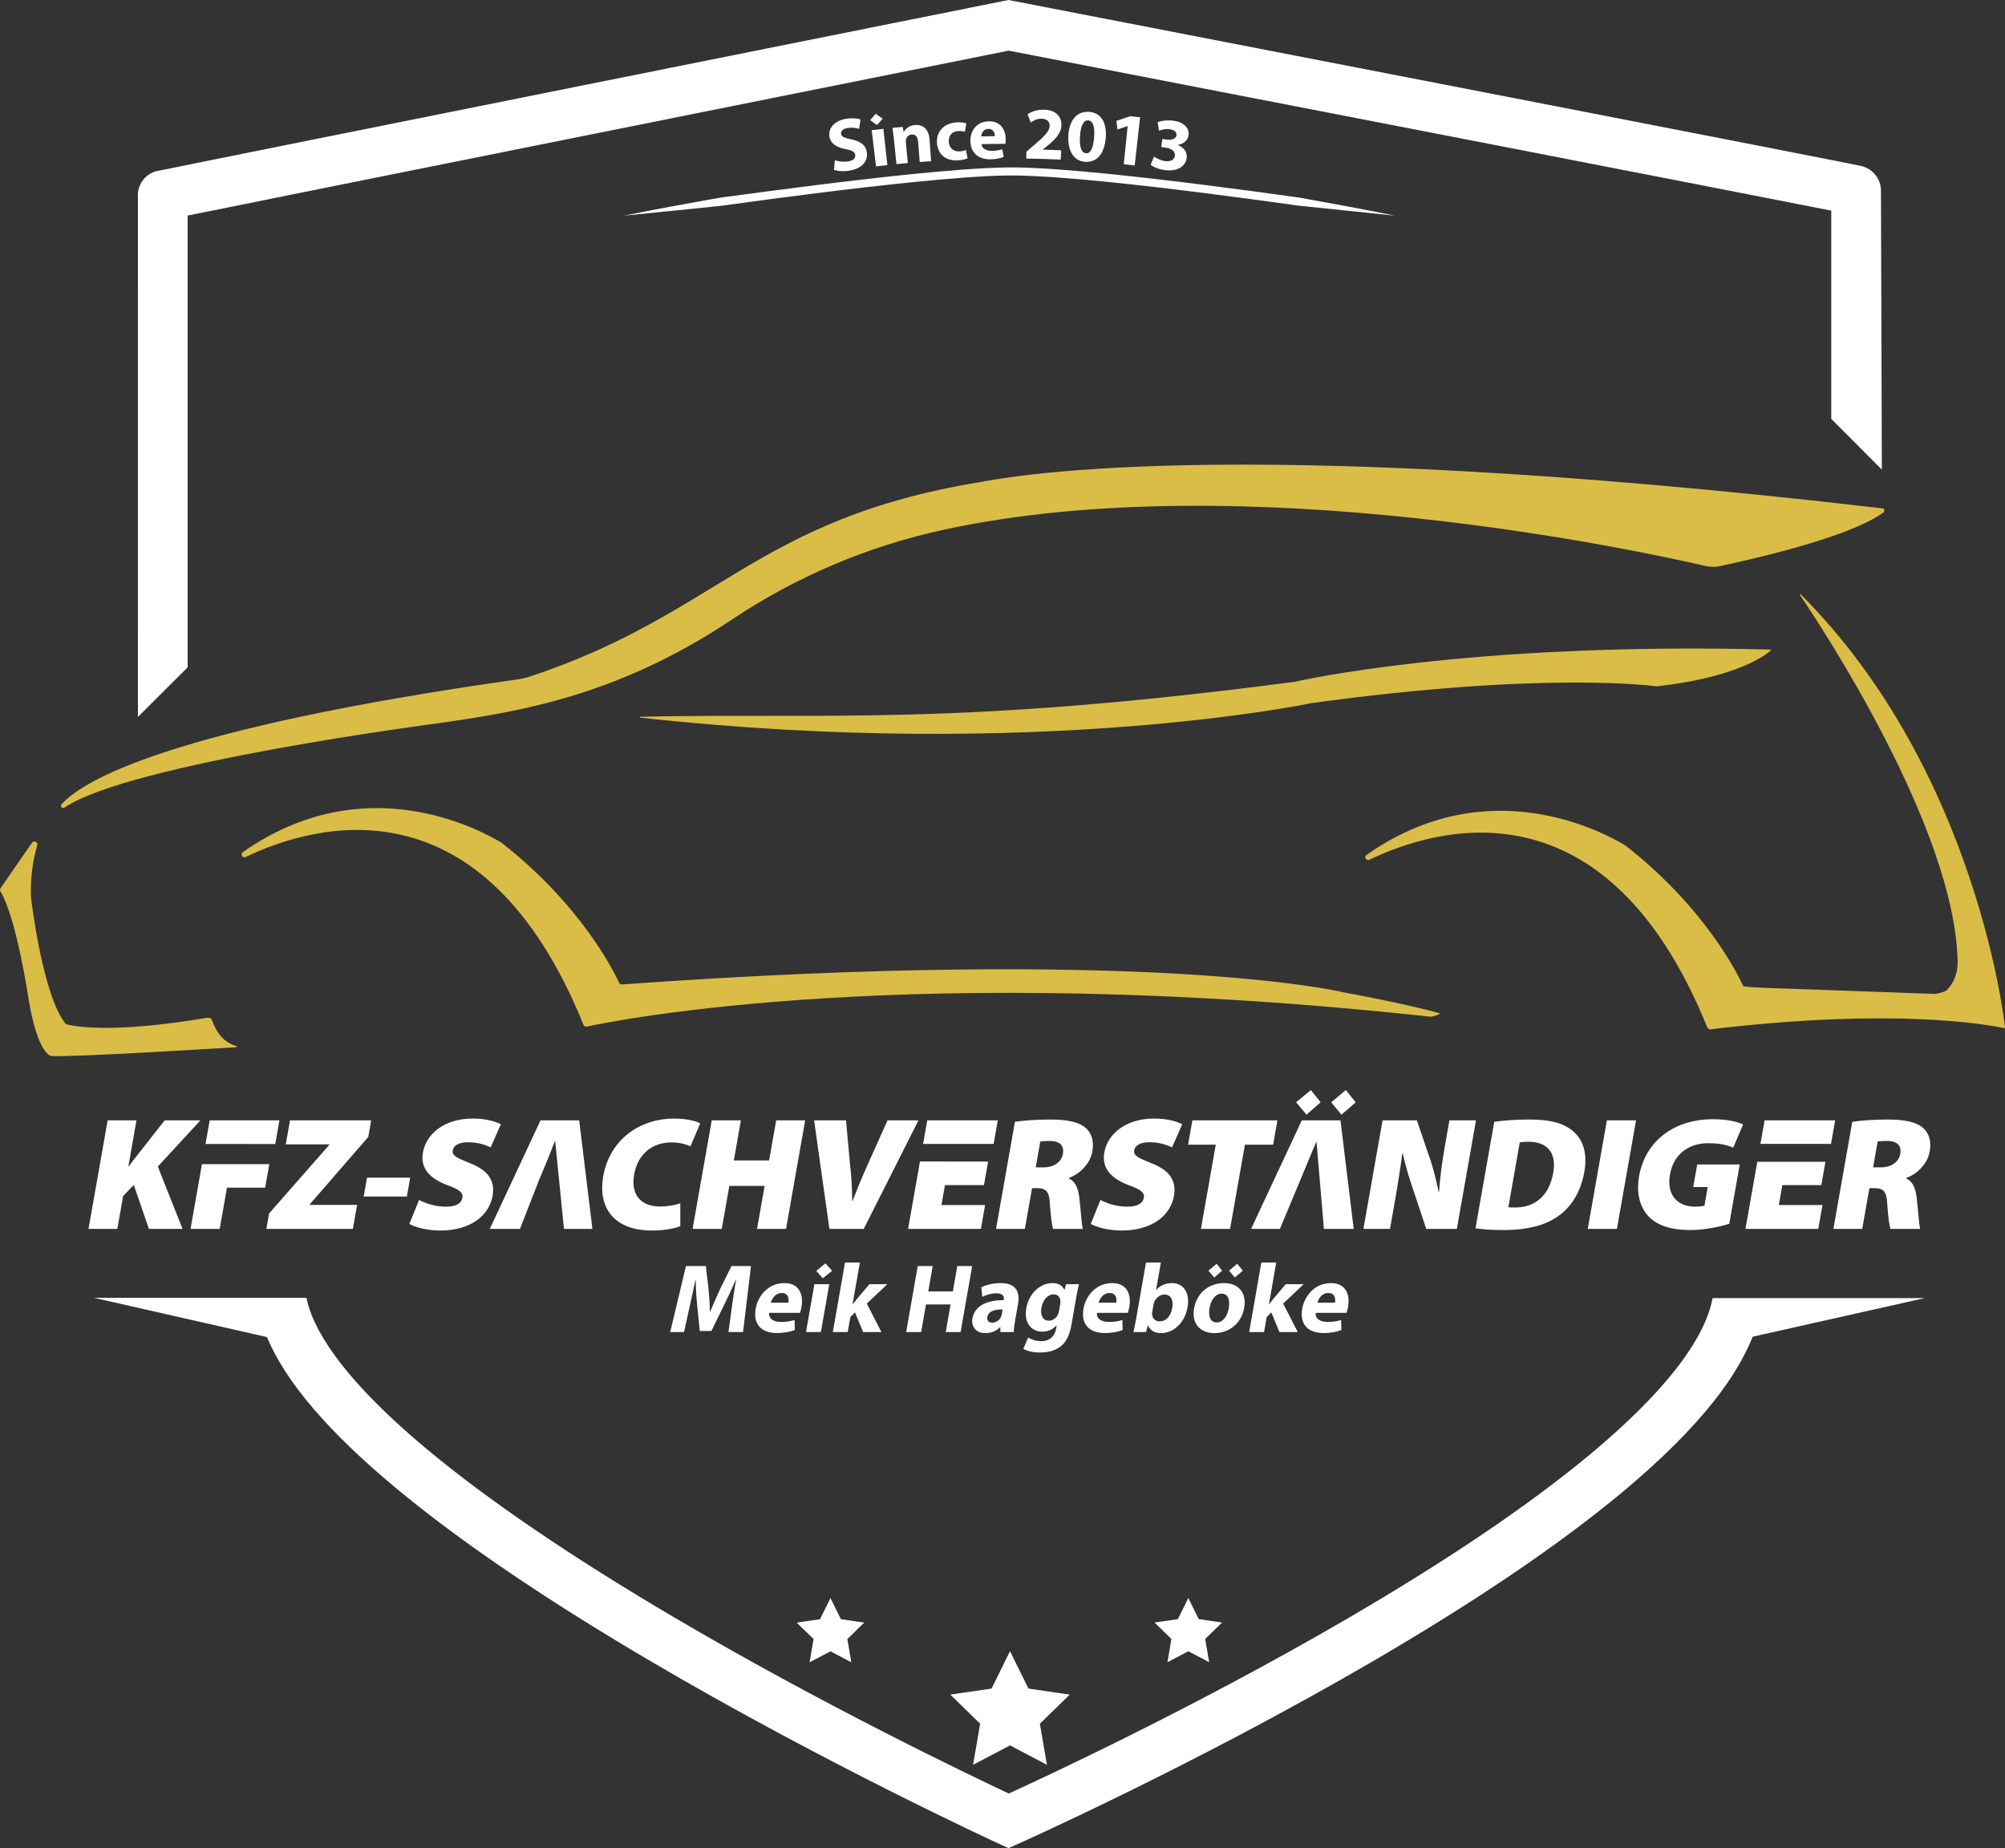 <svg xmlns="http://www.w3.org/2000/svg" id="Ebene_1" viewBox="0 0 600 553"><rect x="0" y="0" width="600" height="553" fill="#333333" stroke="none"/><defs><style>      .st0 {        fill: #fff;      }      .st1 {        fill: #dabd46;      }    </style></defs><g id="Logo_Text_innen"><g><path class="st0" d="M217.994,398.578h4.366l2.371-19.747h-5.831l-3.258,6.563c-1.029,2.197-2.159,4.805-3.116,7.09h-.088c-.035-2.315-.219-4.776-.435-7.061l-.78-6.592h-5.948l-4.716,19.747h4.132l1.664-7.5c.577-2.461,1.198-5.508,1.782-8.174h.059c.018,2.578.199,5.391.439,7.705l.772,7.647h3.487l3.751-7.705c1.167-2.315,2.48-5.127,3.536-7.647h.088c-.502,2.871-.917,5.742-1.244,8.115l-1.03,7.559Z"></path><path class="st0" d="M239.392,392.836c.115-.322.321-.996.454-1.758.62-3.545-.507-7.149-5.137-7.149-4.981,0-7.94,4.014-8.576,7.647-.785,4.483,1.507,7.295,6.371,7.295,1.934,0,3.773-.293,5.34-.879l-.058-3.018c-1.268.381-2.535.586-4.058.586-2.08,0-3.743-.879-3.567-2.725h9.23ZM233.928,386.888c2.051,0,2.202,1.817,2.012,2.901h-5.274c.328-1.201,1.387-2.901,3.262-2.901Z"></path><polygon class="st0" points="248.161 384.251 243.707 384.251 241.2 398.578 245.654 398.578 248.161 384.251"></polygon><polygon class="st0" points="244.288 380.267 246.213 382.494 249.005 380.267 247.027 378.011 244.288 380.267"></polygon><path class="st0" d="M260.175,384.251l-3.654,4.307c-.449.557-.903,1.143-1.328,1.729h-.059l2.189-12.51h-4.454l-3.64,20.802h4.454l.784-4.482,1.389-1.407,2.427,5.889h5.48l-4.369-8.526,6.143-5.801h-5.362Z"></path><polygon class="st0" points="287.467 398.578 290.923 378.831 286.469 378.831 285.141 386.42 277.787 386.42 279.114 378.831 274.631 378.831 271.175 398.578 275.659 398.578 277.105 390.316 284.459 390.316 283.014 398.578 287.467 398.578"></polygon><path class="st0" d="M300.361,389.027c-5.064-.029-8.717,1.758-9.369,5.479-.4,2.285.96,4.395,3.861,4.395,1.7,0,3.272-.615,4.41-1.758h.088l.012,1.435h4.015c-.008-.791.164-2.109.405-3.486l.872-4.981c.59-3.369-.442-6.182-5.218-6.182-2.608,0-4.694.703-5.788,1.26l.318,2.871c1.04-.586,2.68-1.084,4.146-1.084,2.198,0,2.418,1.084,2.285,1.846l-.036.205ZM299.749,393.363c-.046.264-.122.527-.221.762-.452.908-1.489,1.641-2.602,1.641-.996,0-1.661-.557-1.461-1.699.302-1.729,2.217-2.285,4.556-2.256l-.272,1.553Z"></path><path class="st0" d="M322.02,388.5c.374-2.139.643-3.34.861-4.248h-3.868l-.444,1.699h-.059c-.528-1.172-1.609-2.022-3.573-2.022-3.516,0-7.018,2.93-7.823,7.53-.723,4.131,1.295,7.002,4.84,7.002,1.641,0,3.136-.674,4.196-1.875h.059l-.164.938c-.461,2.637-2.273,3.779-4.383,3.779-1.67,0-3.155-.557-3.971-1.084l-1.469,3.369c1.161.732,3.087,1.113,4.962,1.113,2.11,0,4.321-.41,6.139-1.758,1.863-1.436,2.814-3.692,3.296-6.446l1.4-7.998ZM317.289,390.082l-.369,2.11c-.067.381-.178.85-.352,1.172-.478,1.055-1.519,1.816-2.662,1.816-1.875,0-2.638-1.67-2.264-3.809.456-2.608,2.031-4.073,3.643-4.073,1.231,0,1.942.791,2.059,1.963.018.234-.004.527-.056.82Z"></path><path class="st0" d="M337.494,392.836c.115-.322.321-.996.454-1.758.62-3.545-.507-7.149-5.137-7.149-4.981,0-7.94,4.014-8.576,7.647-.785,4.483,1.507,7.295,6.371,7.295,1.934,0,3.773-.293,5.34-.879l-.058-3.018c-1.268.381-2.535.586-4.058.586-2.08,0-3.743-.879-3.567-2.725h9.23ZM332.03,386.888c2.051,0,2.202,1.817,2.012,2.901h-5.274c.328-1.201,1.387-2.901,3.262-2.901Z"></path><path class="st0" d="M346.024,385.951h-.059l1.43-8.174h-4.454l-2.892,16.524c-.282,1.611-.643,3.34-.866,4.277h3.78l.524-1.992h.059c.728,1.699,2.232,2.314,3.902,2.314,3.282,0,7.015-2.578,7.917-7.734.798-4.395-1.224-7.237-4.653-7.237-1.993,0-3.626.791-4.691,2.022ZM350.795,391.342c-.451,2.578-1.88,4.043-3.784,4.043-1.289,0-2.156-.908-2.239-2.11-.018-.234-.001-.498.051-.791l.369-2.109c.051-.293.127-.557.231-.82.519-1.289,1.791-2.197,2.993-2.197,2.081,0,2.769,1.758,2.379,3.984Z"></path><path class="st0" d="M372.347,391.254c.754-4.307-1.649-7.325-6.044-7.325-4.6,0-8.166,2.959-8.976,7.588-.81,4.629,1.931,7.383,6.122,7.383,3.839,0,7.98-2.402,8.898-7.647ZM367.721,391.4c-.451,2.578-1.867,4.307-3.596,4.307-1.905,0-2.607-1.846-2.176-4.307.369-2.109,1.545-4.307,3.684-4.307,2.022,0,2.463,2.168,2.089,4.307Z"></path><polygon class="st0" points="370.248 378.128 367.804 380.208 369.525 382.259 371.906 380.208 370.248 378.128"></polygon><polygon class="st0" points="364.095 378.128 361.621 380.208 363.372 382.259 365.723 380.208 364.095 378.128"></polygon><path class="st0" d="M384.765,384.251l-3.654,4.307c-.449.557-.903,1.143-1.328,1.729h-.059l2.189-12.51h-4.454l-3.64,20.802h4.454l.785-4.482,1.389-1.407,2.427,5.889h5.48l-4.369-8.526,6.143-5.801h-5.362Z"></path><path class="st0" d="M402.954,392.836c.115-.322.321-.996.454-1.758.62-3.545-.507-7.149-5.137-7.149-4.981,0-7.94,4.014-8.576,7.647-.784,4.483,1.507,7.295,6.371,7.295,1.934,0,3.772-.293,5.34-.879l-.058-3.018c-1.268.381-2.534.586-4.058.586-2.08,0-3.743-.879-3.567-2.725h9.23ZM397.49,386.888c2.051,0,2.202,1.817,2.012,2.901h-5.274c.328-1.201,1.387-2.901,3.262-2.901Z"></path><path class="st0" d="M36.846,357.882l3.19-3.326,4.525,13.159h10.075l-7.412-18.654,12.756-13.834h-10.702l-8.021,10.219c-.927,1.157-1.863,2.362-2.75,3.567h-.096l2.431-13.786h-8.629l-5.73,32.488h8.629l1.734-9.833Z"></path><polygon class="st0" points="98.503 342.602 80.524 363.088 79.708 367.716 105.595 367.716 106.862 360.533 92.689 360.533 92.723 360.341 110.208 340.192 111.084 335.227 86.787 335.227 85.521 342.409 98.537 342.409 98.503 342.602"></polygon><polygon class="st0" points="108.837 358.027 121.756 358.027 122.751 352.387 109.831 352.387 108.837 358.027"></polygon><path class="st0" d="M133.484,361.064c-3.23,0-6.281-1.012-8.079-2.024l-2.906,7.182c1.662.964,5.292,1.977,9.197,1.977,9.497,0,14.725-4.772,15.711-10.364.799-4.531-1.3-7.664-6.759-9.785-3.826-1.542-5.442-2.217-5.153-3.856.255-1.446,1.871-2.41,4.523-2.41,3.278,0,5.527.916,6.815,1.542l3.056-6.941c-1.999-.964-4.619-1.687-8.524-1.687-8.196,0-13.798,4.434-14.81,10.171-.85,4.82,2.229,7.857,7.385,9.785,3.443,1.253,4.728,2.169,4.447,3.76-.289,1.639-1.914,2.651-4.903,2.651Z"></path><path class="st0" d="M195.155,368.198c3.905,0,7.069-.723,8.425-1.302l.002-6.844c-1.443.53-3.882.964-6.003.964-5.978,0-8.85-3.663-7.805-9.592,1.173-6.652,6.03-9.592,11.043-9.592,2.603,0,4.478.578,5.822,1.156l2.894-6.845c-1.222-.723-4.132-1.446-7.892-1.446-9.69,0-19.106,5.832-21.13,17.305-1.522,8.628,2.495,16.196,14.643,16.196Z"></path><polygon class="st0" points="215.988 367.716 218.257 354.846 228.815 354.846 226.545 367.716 235.223 367.716 240.952 335.227 232.275 335.227 230.158 347.23 219.6 347.23 221.717 335.227 212.992 335.227 207.262 367.716 215.988 367.716"></polygon><path class="st0" d="M258.473,367.716l16.383-32.488h-9.256l-5.797,12.918c-1.576,3.471-3.155,7.23-4.68,11.231h-.097c-.032-4.193-.27-7.76-.693-11.376l-1.17-12.774h-9.545l4.587,32.488h10.268Z"></path><path class="st0" d="M306.693,367.716l2.151-12.195h1.398c2.7,0,3.76.82,3.94,4.724.258,4.001.636,6.507.948,7.471h8.919c-.406-1.253-.633-5.977-1.059-9.303-.327-2.796-1.118-4.868-3.126-5.784l.034-.193c2.716-.916,6.264-3.808,6.978-7.857.561-3.181-.188-5.494-1.981-7.085-2.136-1.832-5.584-2.507-10.549-2.507-4.339,0-8.102.289-10.628.675l-5.653,32.054h8.629ZM311.301,341.59c.451-.096,1.335-.193,2.975-.193,2.884.048,4.237,1.398,3.803,3.856-.425,2.41-2.594,4.049-5.872,4.049h-2.265l1.36-7.712Z"></path><path class="st0" d="M337.393,361.064c-3.23,0-6.281-1.012-8.079-2.024l-2.906,7.182c1.662.964,5.292,1.977,9.197,1.977,9.497,0,14.725-4.772,15.711-10.364.799-4.531-1.3-7.664-6.759-9.785-3.826-1.542-5.442-2.217-5.153-3.856.255-1.446,1.871-2.41,4.523-2.41,3.278,0,5.527.916,6.814,1.542l3.056-6.941c-1.999-.964-4.619-1.687-8.524-1.687-8.196,0-13.798,4.434-14.81,10.171-.85,4.82,2.229,7.857,7.385,9.785,3.443,1.253,4.728,2.169,4.447,3.76-.289,1.639-1.914,2.651-4.903,2.651Z"></path><polygon class="st0" points="359.378 367.716 368.104 367.716 372.549 342.506 380.986 342.506 382.27 335.227 356.816 335.227 355.533 342.506 363.824 342.506 359.378 367.716"></polygon><path class="st0" d="M417.37,359.714c.926-5.254,1.697-10.171,2.278-14.557h.145c.845,3.953,2.202,8.291,3.421,11.761l3.591,10.798h9.16l5.73-32.488h-7.954l-1.352,7.664c-.858,4.868-1.464,9.4-1.739,13.689h-.145c-.774-3.808-1.889-8.146-3.104-11.376l-3.398-9.978h-10.268l-5.73,32.488h7.954l1.411-8.002Z"></path><path class="st0" d="M450.126,368.053c6.363,0,11.879-1.205,15.94-4.001,3.615-2.458,6.878-6.748,8.043-13.352,1.054-5.977-.546-10.026-3.68-12.485-2.839-2.217-6.565-3.229-12.784-3.229-3.857,0-7.611.241-10.484.675l-5.619,31.862c1.637.289,4.39.53,8.584.53ZM454.798,341.831c.451-.097,1.288-.193,2.685-.193,5.207,0,8.44,2.989,7.326,9.303-1.292,7.327-5.99,10.46-11.613,10.363-.578,0-1.398,0-1.815-.096l3.417-19.377Z"></path><polygon class="st0" points="489.592 335.227 480.867 335.227 475.137 367.716 483.862 367.716 489.592 335.227"></polygon><path class="st0" d="M505.973,368.053c4.242,0,8.961-1.06,11.516-1.879l3.128-17.738h-12.727l-1.19,6.748h4.339l-.986,5.591c-.411.145-1.594.289-2.751.289-5.351,0-8.635-3.518-7.564-9.592,1.164-6.604,6.093-9.4,11.443-9.4,3.712,0,5.779.579,7.475,1.35l2.96-6.942c-1.543-.819-4.733-1.591-9.12-1.591-10.557,0-19.957,5.736-21.995,17.015-.825,4.676.027,8.869,2.554,11.762,2.448,2.796,6.505,4.386,12.917,4.386Z"></path><path class="st0" d="M575.478,337.493c-2.136-1.832-5.584-2.507-10.549-2.507-4.339,0-8.102.289-10.628.675l-5.653,32.054h8.629l2.151-12.195h1.398c2.7,0,3.76.82,3.94,4.724.258,4.001.636,6.507.948,7.471h8.919c-.406-1.253-.633-5.977-1.059-9.303-.327-2.796-1.118-4.868-3.126-5.784l.034-.193c2.716-.916,6.264-3.808,6.978-7.857.561-3.181-.188-5.494-1.981-7.085ZM568.662,345.253c-.425,2.41-2.594,4.049-5.872,4.049h-2.265l1.36-7.712c.451-.096,1.335-.193,2.975-.193,2.884.048,4.237,1.398,3.803,3.856Z"></path><polygon class="st0" points="65.746 367.715 67.923 355.376 79.348 355.376 80.59 348.338 74.111 348.338 60.438 348.338 57.021 367.715 65.746 367.715"></polygon><polygon class="st0" points="74.111 342.314 82.375 342.314 83.624 335.227 62.751 335.227 61.502 342.308 74.111 342.308 74.111 342.314"></polygon><path class="st0" d="M155.59,367.715l5.468-13.979h-.013l.208-.498.327-.837h.022l1.859-4.448c.805-1.833,1.764-4.532,2.586-6.46h.097l2.625,26.222h8.513l-3.96-32.488h-11.57l-15.178,32.488h9.015Z"></path><polygon class="st0" points="298.593 335.227 277.478 335.227 276.232 342.288 297.347 342.288 298.593 335.227"></polygon><polygon class="st0" points="293.538 367.715 294.796 360.581 281.732 360.581 282.786 354.605 294.453 354.605 295.693 347.567 284.026 347.567 284.034 347.528 275.308 347.528 271.748 367.715 293.538 367.715"></polygon><polygon class="st0" points="405.707 329.829 402.736 326.165 398.378 329.829 401.436 333.54 405.707 329.829"></polygon><polygon class="st0" points="395.197 329.829 392.276 326.165 387.869 329.829 390.974 333.54 395.197 329.829"></polygon><polygon class="st0" points="401.139 335.227 389.569 335.227 374.39 367.715 383.017 367.715 393.925 341.576 393.958 341.494 396.187 367.715 405.099 367.715 401.139 335.227"></polygon><polygon class="st0" points="545.38 360.581 532.316 360.581 533.37 354.605 545.036 354.605 546.267 347.624 525.875 347.624 522.332 367.715 544.121 367.715 545.38 360.581"></polygon><polygon class="st0" points="547.721 342.314 547.927 342.314 549.177 335.227 528.062 335.227 526.818 342.276 547.721 342.276 547.721 342.314"></polygon><path class="st0" d="M512.496,388.41l-.004-.001c-1.161,6.335-4.933,13.586-11.209,21.55-6.076,7.71-14.539,16.112-25.152,24.972-18.224,15.213-42.885,31.901-73.298,49.603-44.803,26.078-89.106,46.714-100.955,52.124-11.803-5.542-55.952-26.658-100.63-52.998-30.334-17.883-54.945-34.621-73.149-49.748-27.129-22.542-34.762-37.231-36.389-45.585l-.078.015-0-.002-.003-.019H28.085l51.784,11.752c5.682,13.528,18.461,28.446,38.762,45.31,18.831,15.642,44.118,32.85,75.159,51.145,52.595,30.999,104.426,54.835,104.944,55.072l3.054,1.4,3.069-1.366c.52-.231,52.573-23.476,105.355-54.188,31.158-18.13,56.529-35.31,75.409-51.065,11.415-9.525,20.611-18.677,27.33-27.201,5.229-6.632,9.092-13.065,11.556-19.221l51.328-11.505.205-.046h-63.545l-0.0.001Z"></path><polygon class="st0" points="307.772 505.26 302.248 494.069 296.723 505.26 284.371 507.055 293.309 515.766 291.199 528.067 302.248 522.259 313.296 528.067 311.186 515.766 320.124 507.055 307.772 505.26"></polygon><polygon class="st0" points="251.64 484.503 248.517 478.177 245.394 484.503 238.412 485.518 243.465 490.442 242.272 497.395 248.517 494.112 254.762 497.395 253.569 490.442 258.622 485.518 251.64 484.503"></polygon><polygon class="st0" points="358.729 484.478 355.606 478.152 352.484 484.478 345.501 485.493 350.554 490.417 349.361 497.37 355.606 494.087 361.851 497.37 360.659 490.417 365.711 485.493 358.729 484.478"></polygon></g><g><path class="st1" d="M19.321,241.644c19.182-13.169,111.152-25.143,111.152-25.143,24.209-3.449,53.924-7.973,88.551-31.118,19.136-12.79,40.528-21.869,63.014-26.791,90.369-19.777,210.964,6.723,228.367,10.766,1.425.331,2.906.34,4.336.032,35.12-7.588,45.511-13.548,48.888-16.077.484-.362.275-1.134-.326-1.204-199.476-23.221-265.241-8.638-270.699-7.734-66.341,10.996-77.613,39.373-134.096,58.084-.91.302-2.434.657-3.383.791-104.646,14.788-130.375,30.372-136.689,37.394-.532.592.229,1.449.885.998Z"></path><path class="st1" d="M387.506,203.997c-101.614,13.345-138.918,9.271-195.892,10.464-.165.003-.184.253-.02.271,118.514,13.058,200.893-4.348,200.893-4.348,70.041-9.617,102.409-5.122,103.23-5.005.012.002.022.002.034 0,24.305-2.731,32.728-9.443,34.186-10.777.092-.084.032-.234-.092-.237-91.002-2.362-142.339,9.63-142.339,9.63Z"></path><path class="st1" d="M70.936,313.059c-6.503-1.732-7.108-8.241-8.011-8.435-.043-.009-.924-.092-.968-.085-29.271,4.979-40.416,2.39-42.011,1.958-.131-.036-.248-.108-.334-.213-6.776-8.261-10.164-36.374-10.295-37.337-.002-.016-.005-.042-.006-.059-.378-6.305.686-11.935,1.834-15.969.273-.96-1.004-1.564-1.572-.744L.159,265.772c-.199.287-.214.666-.032.963,4.786,7.789,8.427,32.179,8.427,32.179,2.785,16.959,6.835,17.086,6.835,17.086,6.458.359,50.197-2.332,55.013-2.631.272-.017.796-.241.532-.311Z"></path><path class="st1" d="M430.663,303.136c-2.585-.75-12.479-3.217-28.568-6.208-2.655-.622-60.284-13.552-215.992-2.361-.349.025-.679-.168-.825-.486-1.587-3.455-11.377-23.26-35.029-41.792-.106-.083-.218-.159-.334-.228-6.089-3.616-40.665-22.775-77.26,2.928-.85.597-.089,1.901.847,1.452,20.537-9.859,70.938-24.346,101.115,50.228.153.379.556.595.956.509,8.605-1.858,97.475-19.772,252.338-2.974.859.093,3.582-.827,2.752-1.068Z"></path><path class="st1" d="M599.986,307.283s-8.007-76.315-61.168-129.488c-.117-.118-.304.035-.21.173,6.254,9.219,46.468,70.005,47.206,109.702.093,4.549-1.895,7.298-3.331,8.683-.009.009-.019.016-.03.022-.852.488-1.997.817-3.288,1.027-.009.002-.019.002-.028.002l-51.465-1.84c-5.719-.238-5.97-.426-6.094-.693-1.61-3.5-11.406-23.273-35.022-41.777-.106-.082-.216-.158-.331-.227-6.087-3.614-40.674-22.781-77.275,2.937-.848.597-.089,1.898.846,1.45,20.522-9.856,70.921-24.365,101.106,50.166.147.363.586.621.972.574,54.703-6.527,82.699-1.47,87.949-.342.011.002.02.004.032.004.017,0,.032-.004.046-.009.151-.045.086-.364.086-.364Z"></path></g><g><path class="st0" d="M563.149,140.53l-.267-83.43c0-3.559-2.42-6.611-5.888-7.421-5.817-1.358-243.625-47.438-253.746-49.399L301.809,0l-1.437.288c-9.862,1.976-236.441,47.384-252.492,50.726-1.922.215-3.736,1.173-4.998,2.747-1.245,1.553-1.787,3.498-1.602,5.395l-.006,155.358,14.88-14.832V64.5c30.173-6.127,168.424-33.855,245.704-49.343,77.489,15.015,216.376,41.964,246.15,47.869v62.314l15.141,15.189Z"></path><path class="st0" d="M360.04,55.283c-9.612-1.208-19.235-2.344-28.883-3.308-4.824-.482-9.654-.925-14.498-1.272-2.422-.173-4.847-.325-7.278-.439-1.215-.063-2.435-.09-3.652-.137-.61-.017-1.222-.019-1.833-.029-.611-.004-1.222-.026-1.834-.01-4.895.044-9.744.348-14.586.708-4.841.369-9.67.81-14.493,1.299-9.645.978-19.268,2.108-28.881,3.307-4.806.603-9.61,1.219-14.411,1.854l-7.2.963-3.6.48c-1.201.15-2.405.286-3.599.492-9.544,1.684-19.08,3.407-28.579,5.34,9.648-.937,19.279-1.954,28.913-2.923,9.582-1.347,19.176-2.603,28.775-3.809,9.6-1.197,19.207-2.325,28.824-3.3,4.808-.488,9.62-.927,14.432-1.294,4.81-.358,9.629-.659,14.415-.702.598-.016,1.197.006,1.796.01.599.01,1.197.011,1.797.028,1.201.046,2.401.073,3.603.135,2.404.113,4.81.264,7.216.436,4.812.345,9.624.786,14.432,1.266,9.617.961,19.224,2.095,28.821,3.301,9.598,1.208,19.187,2.5,28.769,3.842l28.903,3.01c-9.496-1.944-19.028-3.69-28.568-5.403-9.592-1.343-19.191-2.637-28.803-3.846Z"></path><path class="st0" d="M253.743,38.287c1.523-.214,2.687.061,3.346.266.142-.941.287-1.882.433-2.823-.98-.278-2.33-.463-4.097-.215-3.703.521-5.622,2.825-5.216,5.355.343,2.16,2.219,3.258,4.877,3.751,1.926.376,2.72.81,2.848,1.738.133.973-.609,1.725-2.175,1.951-1.455.211-2.934-.039-3.926-.357-.087.962-.172,1.924-.255,2.885.919.328,2.672.508,4.381.26,4.1-.591,5.77-2.941,5.459-5.447-.265-2.101-1.708-3.32-4.561-3.918-2.088-.452-3.021-.739-3.161-1.689-.115-.772.525-1.544,2.048-1.759Z"></path><path class="st0" d="M260.403,35.957c.678.487,1.354.977,2.027,1.469.567-.634,1.137-1.267,1.71-1.898-.689-.501-1.381-.999-2.077-1.495-.557.64-1.11,1.282-1.661,1.925Z"></path><path class="st0" d="M262.157,49.787c1.129-.136,2.258-.265,3.387-.389-.397-3.614-.793-7.228-1.19-10.843-1.166.128-2.332.262-3.498.402l1.3,10.83Z"></path><path class="st0" d="M272.794,40.242c1.26-.107,1.841.81,1.953,2.211.162,2.008.323,4.017.484,6.025,1.132-.091,2.264-.176,3.397-.256-.151-2.151-.302-4.302-.453-6.453-.22-3.204-2.057-4.555-4.369-4.365-1.871.154-2.93,1.306-3.325,2.036-.023.002-.046.004-.069.006-.099-.491-.199-.982-.299-1.473-1.014.094-2.028.193-3.042.296.143.95.306,2.099.443,3.453.25,2.463.5,4.927.75,7.39,1.13-.115,2.261-.224,3.392-.327-.19-2.088-.381-4.176-.571-6.264-.028-.311-.013-.648.06-.856.171-.643.686-1.339,1.648-1.422Z"></path><path class="st0" d="M286.769,39.199c.918-.041,1.544.091,1.964.253.151-.846.303-1.693.456-2.54-.749-.24-1.773-.355-2.698-.313-4.219.194-6.315,2.961-6.103,6.14.227,3.43,2.62,5.411,6.145,5.246,1.297-.061,2.428-.328,3.023-.618-.165-.827-.332-1.654-.499-2.481-.511.22-1.137.38-1.948.416-1.666.074-3.073-.899-3.183-2.904-.12-1.78,1.005-3.116,2.843-3.199Z"></path><path class="st0" d="M300.968,41.693c-.003-2.695-1.397-5.45-5.062-5.39-3.944.075-5.617,3.207-5.515,5.967.125,3.414,2.324,5.466,6.03,5.402,1.477-.025,2.839-.261,3.958-.713-.153-.765-.308-1.53-.463-2.295-.924.296-1.869.462-3.041.479-1.599.024-3.013-.61-3.162-2.012,2.382-.058,4.764-.092,7.146-.101.044-.246.111-.758.109-1.339ZM293.633,40.813c.068-.916.633-2.227,2.106-2.254,1.611-.028,1.995,1.353,2.005,2.177-1.37.017-2.741.043-4.111.077Z"></path><path class="st0" d="M309.082,43.727c-.646.552-1.288,1.106-1.928,1.661-.01.684-.021,1.368-.031,2.052,3.441.052,6.881.157,10.32.315.043-.928.085-1.857.128-2.785-1.843-.085-3.686-.154-5.529-.209 0-.015.001-.03.001-.044.463-.358.926-.716,1.392-1.072,2.19-1.802,4.087-3.657,4.2-6.085.125-2.626-1.68-4.641-5.123-4.746-2.058-.062-3.85.574-5.003,1.381.321.816.64,1.632.956,2.448.796-.565,1.947-1.166,3.246-1.129,1.741.049,2.45,1.014,2.407,2.196-.103,1.696-1.76,3.255-5.037,6.018Z"></path><path class="st0" d="M330.894,41.302c.343-3.951-.947-7.549-5.02-7.833-3.934-.265-5.972,2.976-6.178,7.16-.18,4.104,1.304,7.537,5.045,7.787,3.697.255,5.765-2.644,6.153-7.114ZM323.192,40.827c.182-3.364,1.161-4.891,2.461-4.802,1.416.097,2.008,1.843,1.767,5.046-.247,3.292-1.089,4.883-2.415,4.792-1.326-.089-2.039-1.719-1.813-5.036Z"></path><path class="st0" d="M339.56,49.507c.541-4.803,1.083-9.605,1.624-14.408-.977-.11-1.954-.216-2.931-.318-1.396.452-2.785.914-4.169,1.383.115.862.229,1.724.341,2.586.992-.347,1.987-.69,2.985-1.029.015.002.031.003.046.005-.391,3.809-.783,7.618-1.174,11.427,1.093.112,2.186.23,3.278.353Z"></path><path class="st0" d="M348.623,48.199c-1.387-.193-2.701-.951-3.269-1.339-.341.811-.68,1.622-1.017,2.434.781.639,2.296,1.329,4.161,1.591,3.658.514,6.19-.968,6.598-3.503.299-1.873-.922-3.4-2.651-3.973.002-.015.004-.029.007-.044,1.909-.347,2.985-1.393,3.225-2.915.312-1.958-1.217-3.857-4.448-4.319-1.95-.277-3.833.015-4.807.453.135.842.269,1.684.401,2.526.667-.273,2.025-.611,3.247-.439,1.475.207,2.118.957,1.991,1.817-.179,1.213-1.722,1.416-2.889,1.279-.449-.062-.898-.123-1.347-.184-.108.803-.216,1.606-.324,2.41.469.063.937.127,1.405.192,1.52.21,2.875,1.064,2.665,2.477-.161,1.082-1.18,1.784-2.947,1.538Z"></path></g></g></svg>